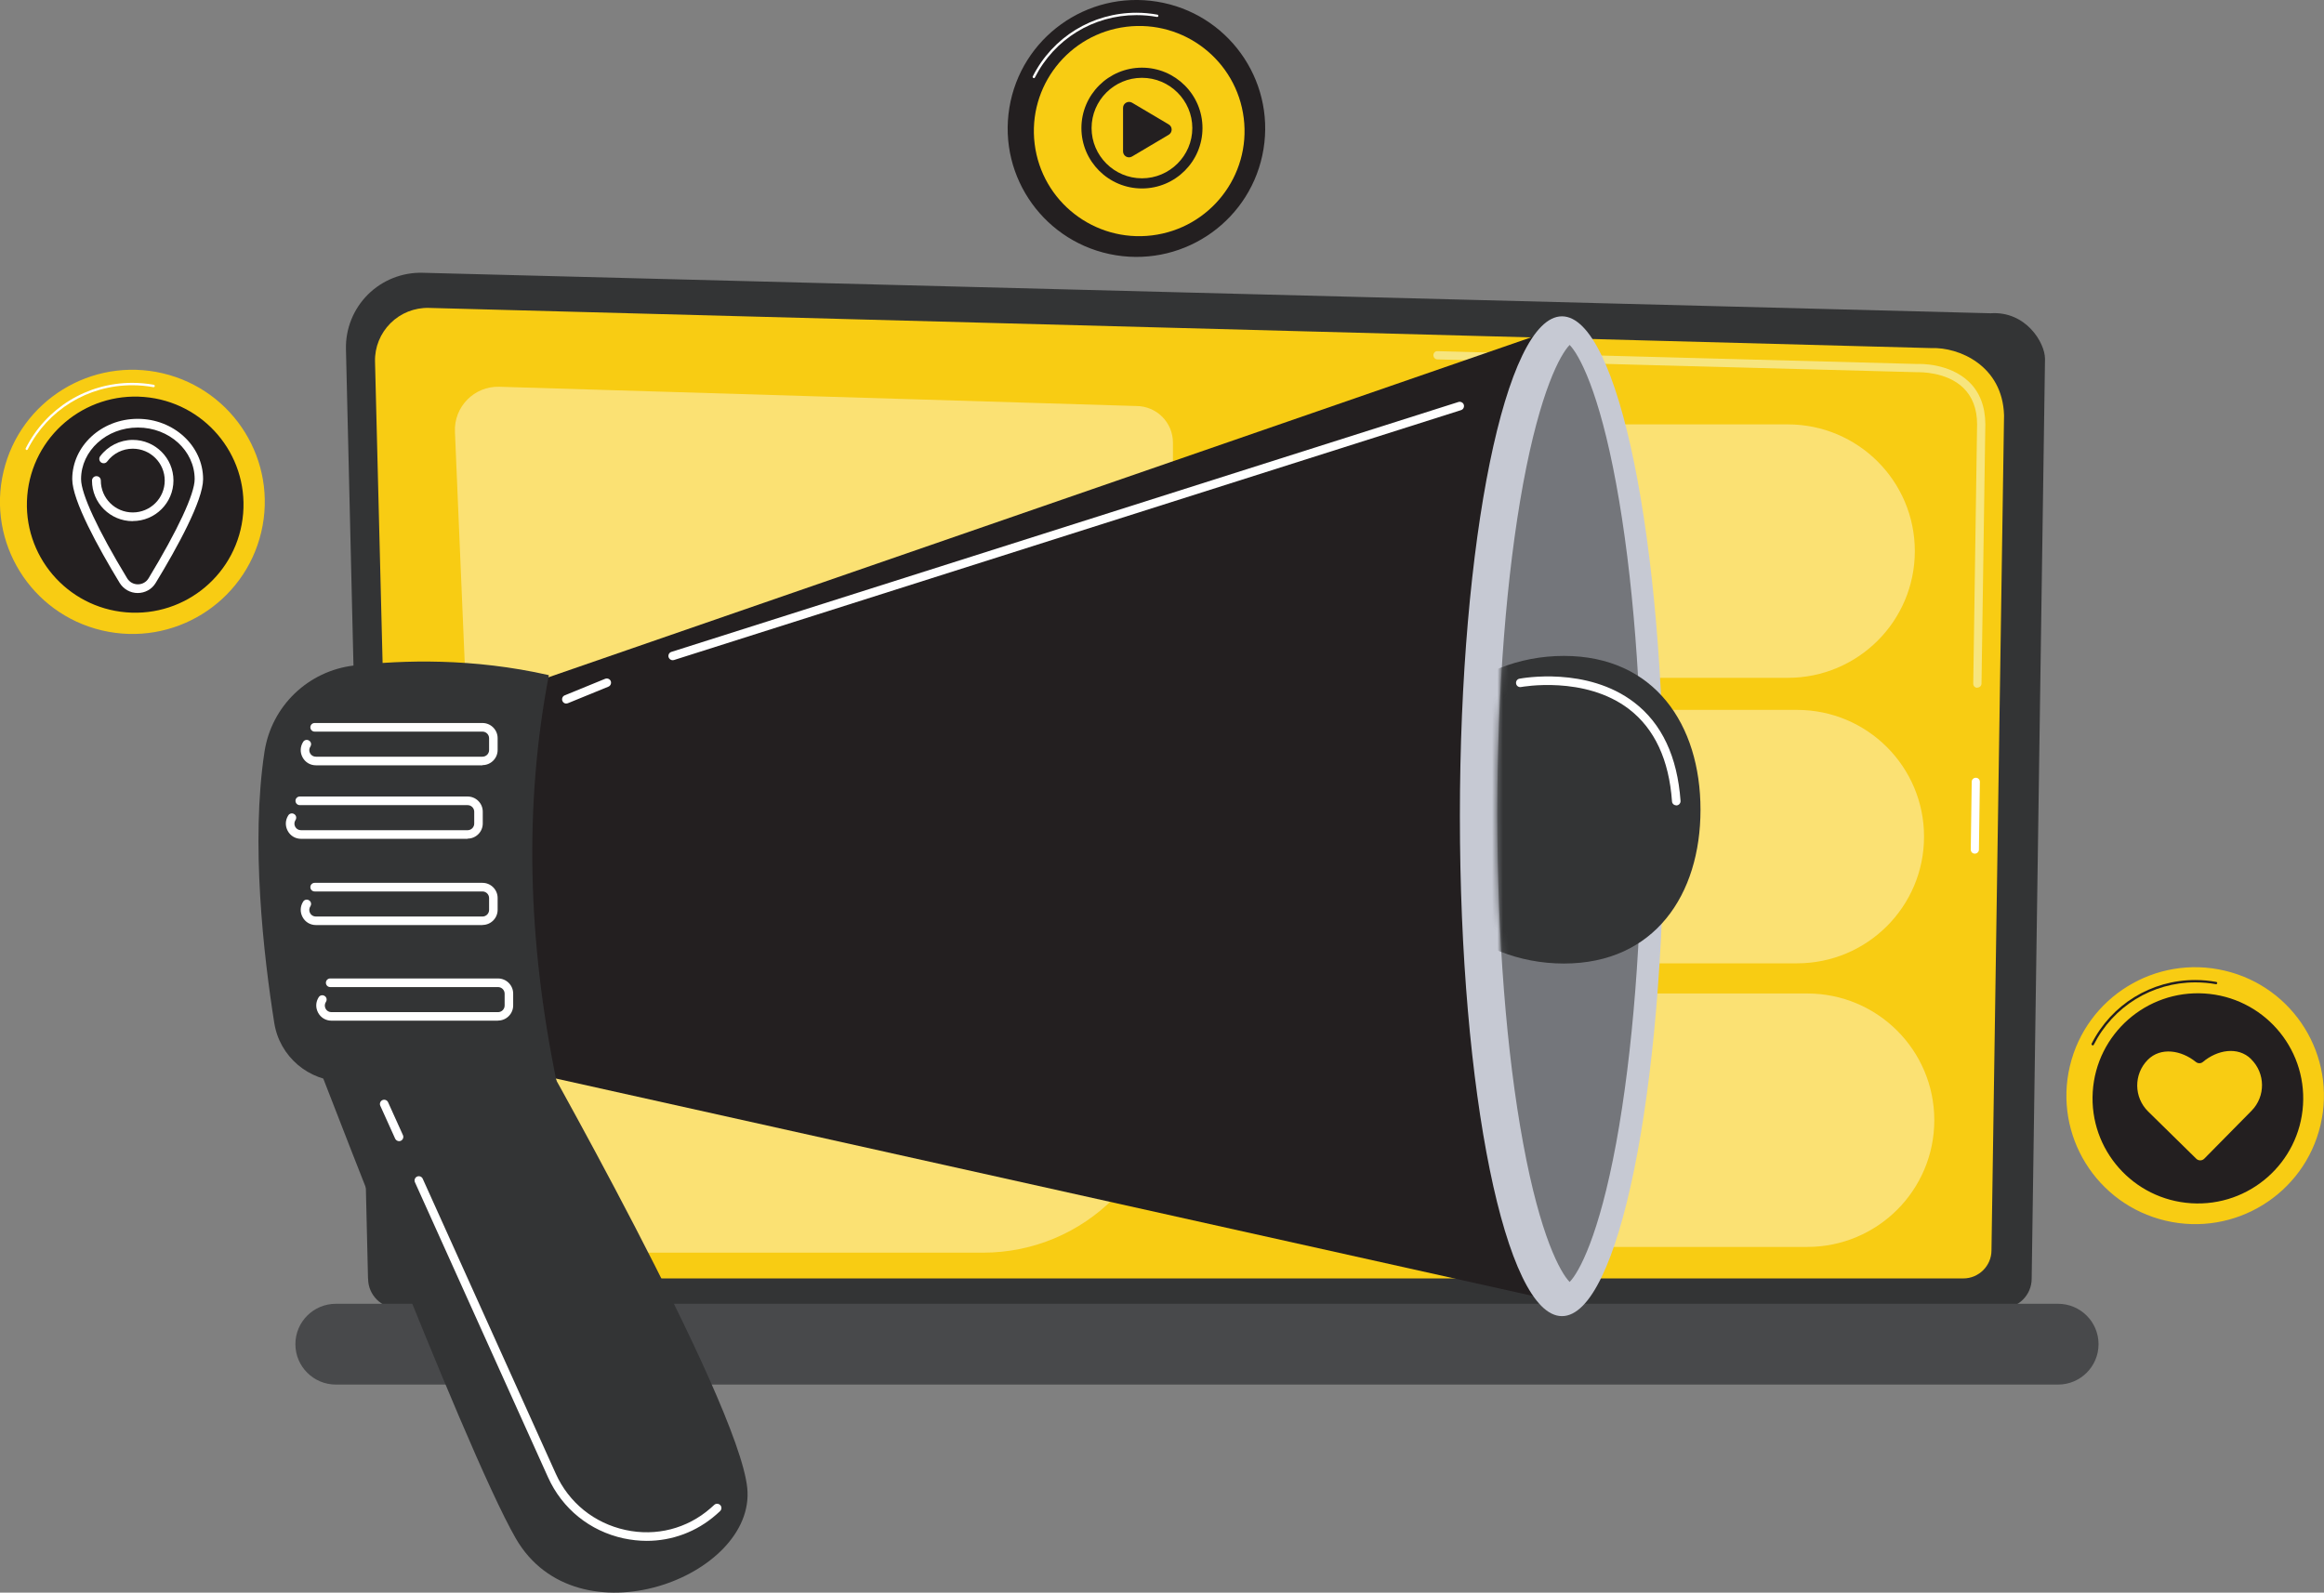 <svg width="426" height="292" viewBox="0 0 426 292" fill="none" xmlns="http://www.w3.org/2000/svg">
<rect x="0" y="0" width="426" height="292" fill="#808080" stroke="none"/>
<g clip-path="url(#clip0_412_1573)">
<path d="M67.477 234.442C67.477 237.426 69.921 239.865 72.911 239.865H366.982C369.971 239.865 372.416 237.426 372.416 234.442L374.86 65.805C374.86 62.822 371.343 56.996 364.889 57.435L77.483 50.012C73.737 49.907 70.097 51.363 67.442 53.995C64.786 56.645 63.327 60.26 63.415 63.998L67.459 234.425L67.477 234.442Z" fill="#333435"/>
<path d="M72.841 229.248C72.841 232.073 75.162 234.39 77.993 234.39H359.895C362.726 234.39 365.047 232.073 365.047 229.248L367.351 76.159C367.087 66.946 358.98 63.629 354.074 63.822L78.626 56.452C75.989 56.382 73.439 57.4 71.575 59.26C69.71 61.12 68.673 63.664 68.743 66.297L72.841 229.248Z" fill="#F8CC13"/>
<path d="M361.987 156.511C361.565 156.511 361.231 156.16 361.249 155.739L361.425 143.333C361.425 142.929 361.759 142.596 362.181 142.596C362.603 142.596 362.937 142.947 362.919 143.368L362.744 155.774C362.744 156.178 362.409 156.511 361.987 156.511Z" fill="white"/>
<path d="M362.445 126.1C362.023 126.1 361.688 125.75 361.706 125.328L362.41 77.773C362.41 74.948 361.53 72.702 359.86 71.087C356.729 68.087 351.735 68.245 351.524 68.245L263.489 65.893C263.067 65.893 262.75 65.542 262.75 65.121C262.75 64.7 263.085 64.349 263.524 64.384L351.506 66.735C352.051 66.7 357.362 66.612 360.897 69.982C362.884 71.877 363.904 74.509 363.922 77.755L363.218 125.328C363.218 125.732 362.884 126.065 362.462 126.065L362.445 126.1Z" fill="#F7E57E"/>
<path d="M61.568 253.851L377.252 253.851C381.351 253.851 384.673 250.535 384.673 246.445C384.673 242.355 381.351 239.04 377.252 239.04L61.568 239.04C57.469 239.04 54.147 242.355 54.147 246.445C54.147 250.535 57.469 253.851 61.568 253.851Z" fill="#48494B"/>
<path opacity="0.41" d="M180.185 162.25H118.916C100.258 162.25 85.133 177.342 85.133 195.959C85.133 214.577 100.258 229.669 118.916 229.669H180.185C198.842 229.669 213.967 214.577 213.967 195.959C213.967 177.342 198.842 162.25 180.185 162.25Z" fill="white"/>
<path opacity="0.41" d="M327.713 77.808H247.767C234.908 77.808 224.484 88.21 224.484 101.042C224.484 113.873 234.908 124.275 247.767 124.275H327.713C340.572 124.275 350.996 113.873 350.996 101.042C350.996 88.21 340.572 77.808 327.713 77.808Z" fill="white"/>
<path opacity="0.41" d="M329.401 130.154H249.456C236.596 130.154 226.172 140.556 226.172 153.388C226.172 166.219 236.596 176.621 249.456 176.621H329.401C342.26 176.621 352.685 166.219 352.685 153.388C352.685 140.556 342.26 130.154 329.401 130.154Z" fill="white"/>
<path opacity="0.41" d="M331.283 182.149H251.337C238.478 182.149 228.053 192.551 228.053 205.383C228.053 218.214 238.478 228.616 251.337 228.616H331.283C344.142 228.616 354.566 218.214 354.566 205.383C354.566 192.551 344.142 182.149 331.283 182.149Z" fill="white"/>
<path opacity="0.41" d="M208.269 151.949H92.924C89.195 151.949 86.188 148.948 86.188 145.228L83.392 79.142C83.199 74.562 86.945 70.771 91.534 70.912L208.269 74.439C211.998 74.439 215.005 77.44 215.005 81.16V145.228C215.005 148.948 211.998 151.949 208.269 151.949Z" fill="white"/>
<path d="M231.609 27.324C233.698 14.486 224.961 2.389 212.095 0.305C199.23 -1.779 187.107 6.939 185.019 19.777C182.93 32.615 191.667 44.712 204.533 46.796C217.398 48.88 229.521 40.162 231.609 27.324Z" fill="#231F20"/>
<path d="M189.505 14.302C189.505 14.302 189.435 14.302 189.4 14.284C189.294 14.232 189.259 14.109 189.312 14.003C192.952 6.809 200.233 2.334 208.322 2.334C209.606 2.334 210.907 2.457 212.156 2.685C212.279 2.702 212.349 2.825 212.332 2.931C212.314 3.053 212.191 3.124 212.086 3.106C210.855 2.878 209.588 2.773 208.322 2.773C200.409 2.773 193.269 7.16 189.699 14.214C189.664 14.284 189.593 14.337 189.505 14.337V14.302Z" fill="white"/>
<path d="M211.182 43.156C221.766 41.856 229.29 32.239 227.987 21.678C226.683 11.116 217.046 3.609 206.462 4.909C195.878 6.21 188.354 15.826 189.657 26.388C190.961 36.949 200.598 44.457 211.182 43.156Z" fill="#F8CC13"/>
<path d="M209.325 34.552C203.205 34.552 198.228 29.586 198.228 23.479C198.228 17.373 203.205 12.406 209.325 12.406C215.444 12.406 220.421 17.373 220.421 23.479C220.421 29.586 215.444 34.552 209.325 34.552ZM209.325 14.267C204.225 14.267 200.092 18.408 200.092 23.479C200.092 28.551 204.242 32.692 209.325 32.692C214.407 32.692 218.557 28.551 218.557 23.479C218.557 18.408 214.407 14.267 209.325 14.267Z" fill="#231F20"/>
<path fill-rule="evenodd" clip-rule="evenodd" d="M205.86 27.744V19.777C205.86 18.934 206.792 18.408 207.513 18.829L214.231 22.812C214.952 23.234 214.952 24.269 214.231 24.708L207.513 28.691C206.775 29.13 205.86 28.603 205.86 27.744Z" fill="#231F20"/>
<path d="M425.353 206.293C428.347 193.635 420.491 180.951 407.805 177.964C395.12 174.976 382.409 182.816 379.415 195.474C376.421 208.132 384.277 220.816 396.963 223.803C409.648 226.791 422.359 218.951 425.353 206.293Z" fill="#F8CC13"/>
<path d="M383.6 191.643C383.6 191.643 383.53 191.643 383.495 191.625C383.389 191.572 383.354 191.45 383.407 191.344C387.047 184.15 394.328 179.675 402.417 179.675C403.701 179.675 405.002 179.798 406.251 180.026C406.374 180.043 406.445 180.166 406.427 180.271C406.409 180.394 406.286 180.464 406.181 180.447C404.95 180.219 403.684 180.113 402.417 180.113C394.504 180.113 387.364 184.501 383.794 191.555C383.759 191.625 383.688 191.678 383.6 191.678V191.643Z" fill="#231F20"/>
<path d="M422.154 202.575C422.816 191.954 414.725 182.808 404.081 182.148C393.437 181.487 384.272 189.561 383.61 200.182C382.948 210.803 391.039 219.948 401.683 220.609C412.327 221.27 421.492 213.195 422.154 202.575Z" fill="#231F20"/>
<path d="M412.635 194.169C410.208 191.783 406.409 192.502 403.807 194.696C403.437 195.012 402.892 195.012 402.505 194.696C399.867 192.555 396.069 191.906 393.677 194.327C391.092 196.96 391.127 201.189 393.765 203.786L402.593 212.455C402.998 212.841 403.631 212.841 404.035 212.455L412.723 203.645C415.308 201.013 415.273 196.784 412.635 194.187V194.169Z" fill="#F8CC13"/>
<path d="M54.217 184.623C54.217 184.623 84.869 265.274 94.542 282.05C105.779 301.529 138.612 289.122 136.976 272.82C135.341 256.518 96.986 189.151 96.986 189.151L54.2 184.623H54.217Z" fill="#333435"/>
<path d="M95.632 125.872L286.122 59.962L284.135 238.303L90.427 195.187L95.632 125.872Z" fill="#231F20"/>
<path d="M286.315 241.304C296.649 241.304 305.027 200.269 305.027 149.65C305.027 99.031 296.649 57.996 286.315 57.996C275.981 57.996 267.604 99.031 267.604 149.65C267.604 200.269 275.981 241.304 286.315 241.304Z" fill="#C6C9D3"/>
<path d="M287.722 235.039C286.034 233.319 282.341 226.704 279.193 209.577C276.133 193.029 274.463 171.568 274.463 149.141C274.463 126.715 276.151 105.253 279.193 88.706C282.359 71.579 286.034 64.963 287.722 63.243C289.411 64.963 293.104 71.579 296.252 88.706C299.311 105.253 300.982 126.715 300.982 149.141C300.982 171.568 299.294 193.029 296.252 209.577C293.086 226.704 289.411 233.319 287.722 235.039Z" fill="#74767B"/>
<mask id="mask0_412_1573" style="mask-type:luminance" maskUnits="userSpaceOnUse" x="274" y="63" width="50" height="173">
<path d="M287.722 235.039C286.034 233.319 282.341 226.704 279.193 209.577C276.133 193.029 274.463 171.568 274.463 149.141C274.463 126.715 276.151 105.253 279.193 88.706C282.359 71.579 286.034 64.963 287.722 63.243C289.411 64.963 293.104 71.579 296.252 88.706C299.311 105.253 323.404 126.715 323.404 149.141C323.404 171.568 299.311 193.029 296.252 209.577C293.086 226.704 289.411 233.319 287.722 235.039Z" fill="white"/>
</mask>
<g mask="url(#mask0_412_1573)">
<path d="M311.709 148.457C311.709 164.022 303.303 176.657 286.667 176.657C270.031 176.657 256.543 164.039 256.543 148.457C256.543 132.874 270.031 120.257 286.667 120.257C303.303 120.257 311.709 132.874 311.709 148.457Z" fill="#333435"/>
</g>
<path d="M64.909 122.029C73.878 120.994 86.716 120.625 100.609 123.784C96.036 147.65 96.722 172.515 102.016 198.258H62.834C56.591 198.258 51.263 193.731 50.278 187.571C48.326 175.235 45.934 154.476 48.484 137.823C49.768 129.452 56.486 122.994 64.909 122.012V122.029Z" fill="#333435"/>
<path d="M88.439 140.314H57.91C56.873 140.314 55.958 139.77 55.466 138.858C54.973 137.945 55.009 136.893 55.571 136.015C55.8 135.647 56.292 135.541 56.662 135.787C57.031 136.015 57.136 136.506 56.89 136.875C56.644 137.261 56.627 137.717 56.837 138.103C57.048 138.507 57.453 138.735 57.91 138.735H88.439C89.108 138.735 89.653 138.191 89.653 137.524V135.348C89.653 134.681 89.108 134.137 88.439 134.137H57.682C57.242 134.137 56.89 133.787 56.89 133.348C56.89 132.909 57.242 132.558 57.682 132.558H88.439C89.969 132.558 91.218 133.804 91.218 135.331V137.507C91.218 139.033 89.969 140.279 88.439 140.279V140.314Z" fill="white"/>
<path d="M85.713 153.791H55.184C54.147 153.791 53.232 153.247 52.74 152.335C52.248 151.422 52.283 150.369 52.846 149.492C53.074 149.124 53.566 149.018 53.936 149.264C54.305 149.492 54.411 149.983 54.164 150.352C53.918 150.738 53.901 151.194 54.112 151.58C54.323 151.984 54.727 152.212 55.184 152.212H85.713C86.382 152.212 86.927 151.668 86.927 151.001V148.825C86.927 148.158 86.382 147.614 85.713 147.614H54.956C54.516 147.614 54.164 147.263 54.164 146.825C54.164 146.386 54.516 146.035 54.956 146.035H85.713C87.243 146.035 88.492 147.281 88.492 148.808V150.984C88.492 152.51 87.243 153.756 85.713 153.756V153.791Z" fill="white"/>
<path d="M123.312 121.047C122.978 121.047 122.679 120.836 122.556 120.503C122.433 120.081 122.661 119.643 123.066 119.52L267.34 73.702C267.745 73.579 268.202 73.807 268.325 74.211C268.448 74.632 268.22 75.071 267.815 75.194L123.541 121.012C123.541 121.012 123.382 121.047 123.295 121.047H123.312Z" fill="white"/>
<path d="M103.809 128.996C103.493 128.996 103.211 128.82 103.088 128.505C102.93 128.101 103.124 127.645 103.51 127.487L110.932 124.451C111.336 124.293 111.793 124.486 111.952 124.872C112.11 125.276 111.916 125.732 111.53 125.89L104.108 128.926C104.003 128.961 103.915 128.978 103.809 128.978V128.996Z" fill="white"/>
<path d="M88.439 169.602H57.91C56.873 169.602 55.958 169.058 55.466 168.146C54.973 167.233 55.009 166.18 55.571 165.303C55.8 164.934 56.292 164.829 56.662 165.075C57.031 165.303 57.136 165.794 56.89 166.163C56.644 166.549 56.627 167.005 56.837 167.409C57.048 167.812 57.453 168.04 57.91 168.04H88.439C89.108 168.04 89.653 167.496 89.653 166.83V164.654C89.653 163.987 89.108 163.443 88.439 163.443H57.682C57.242 163.443 56.89 163.092 56.89 162.653C56.89 162.214 57.242 161.863 57.682 161.863H88.439C89.969 161.863 91.218 163.109 91.218 164.636V166.812C91.218 168.339 89.969 169.585 88.439 169.585V169.602Z" fill="white"/>
<path d="M91.288 187.133H60.759C59.722 187.133 58.807 186.589 58.315 185.676C57.822 184.764 57.858 183.711 58.42 182.833C58.649 182.465 59.141 182.36 59.511 182.605C59.88 182.833 59.985 183.325 59.739 183.693C59.493 184.079 59.475 184.536 59.686 184.939C59.898 185.343 60.302 185.571 60.759 185.571H91.288C91.957 185.571 92.502 185.027 92.502 184.36V182.184C92.502 181.517 91.957 180.973 91.288 180.973H60.531C60.091 180.973 59.739 180.622 59.739 180.184C59.739 179.745 60.091 179.394 60.531 179.394H91.288C92.818 179.394 94.067 180.64 94.067 182.167V184.343C94.067 185.869 92.818 187.115 91.288 187.115V187.133Z" fill="white"/>
<path d="M118.564 282.507C117.157 282.507 115.733 282.349 114.308 282.05C108.1 280.699 103.053 276.61 100.45 270.837L76.059 216.754C75.883 216.368 76.059 215.894 76.446 215.719C76.833 215.543 77.308 215.719 77.483 216.105L101.875 270.188C104.267 275.505 108.927 279.26 114.642 280.506C120.252 281.734 125.95 280.278 130.241 276.523C130.47 276.33 130.698 276.119 130.927 275.908C131.243 275.61 131.736 275.645 132.035 275.961C132.334 276.277 132.298 276.768 131.982 277.067C131.736 277.295 131.507 277.505 131.261 277.716C127.673 280.857 123.189 282.507 118.546 282.507H118.564Z" fill="white"/>
<path d="M73.157 209.226C72.858 209.226 72.577 209.05 72.436 208.769L69.71 202.733C69.534 202.347 69.71 201.873 70.097 201.698C70.484 201.522 70.959 201.698 71.135 202.084L73.861 208.12C74.037 208.506 73.861 208.98 73.474 209.156C73.368 209.208 73.263 209.226 73.157 209.226Z" fill="white"/>
<path d="M307.26 147.65C306.856 147.65 306.504 147.334 306.486 146.93C305.941 139.297 303.286 133.611 298.608 130.014C290.501 123.802 278.947 125.943 278.824 125.96C278.402 126.048 277.98 125.767 277.909 125.346C277.821 124.925 278.103 124.504 278.525 124.433C279.017 124.346 290.905 122.152 299.558 128.785C304.622 132.663 307.471 138.735 308.052 146.825C308.087 147.263 307.753 147.632 307.331 147.667C307.313 147.667 307.295 147.667 307.278 147.667L307.26 147.65Z" fill="white"/>
<path d="M47.884 97.576C50.963 84.559 42.884 71.517 29.839 68.445C16.794 65.372 3.724 73.434 0.645 86.451C-2.434 99.467 5.645 112.51 18.69 115.582C31.735 118.654 44.805 110.593 47.884 97.576Z" fill="#F8CC13"/>
<path d="M4.924 82.511C4.924 82.511 4.854 82.511 4.819 82.493C4.713 82.441 4.66 82.3 4.713 82.195C8.459 74.79 15.95 70.192 24.251 70.192C25.57 70.192 26.906 70.315 28.19 70.543C28.313 70.561 28.384 70.684 28.366 70.806C28.348 70.929 28.225 70.999 28.102 70.982C26.836 70.754 25.535 70.631 24.233 70.631C16.091 70.631 8.758 75.141 5.082 82.388C5.047 82.458 4.959 82.511 4.889 82.511H4.924Z" fill="white"/>
<path d="M44.569 94.158C45.474 83.253 37.348 73.682 26.42 72.78C15.492 71.878 5.9 79.986 4.996 90.891C4.091 101.795 12.217 111.366 23.145 112.269C34.073 113.171 43.665 105.062 44.569 94.158Z" fill="#231F20"/>
<path d="M25.253 108.728C23.882 108.728 22.651 108.026 21.93 106.868C17.973 100.34 13.242 91.741 13.242 87.846C13.242 81.757 18.623 76.79 25.236 76.79C31.848 76.79 37.229 81.757 37.229 87.846C37.229 91.741 32.516 100.34 28.542 106.868C27.838 108.044 26.59 108.728 25.218 108.728H25.253ZM25.253 78.387C19.52 78.387 14.86 82.634 14.86 87.846C14.86 90.548 17.938 97.181 23.319 106.043C23.741 106.727 24.462 107.131 25.271 107.131C26.08 107.131 26.801 106.727 27.223 106.043C32.587 97.181 35.682 90.548 35.682 87.846C35.682 82.634 31.021 78.387 25.288 78.387H25.253Z" fill="white"/>
<path d="M24.321 95.549C20.206 95.549 16.865 92.215 16.865 88.109C16.865 87.67 17.217 87.302 17.674 87.302C18.131 87.302 18.483 87.653 18.483 88.109C18.483 91.338 21.103 93.952 24.339 93.952C27.575 93.952 30.195 91.338 30.195 88.109C30.195 84.88 27.575 82.265 24.339 82.265C22.475 82.265 20.769 83.125 19.643 84.617C19.38 84.968 18.887 85.038 18.518 84.775C18.166 84.512 18.096 84.003 18.36 83.652C19.767 81.774 22 80.651 24.339 80.651C28.454 80.651 31.795 83.985 31.795 88.091C31.795 92.198 28.454 95.532 24.339 95.532L24.321 95.549Z" fill="white"/>
</g>
<defs>
<clipPath id="clip0_412_1573">
<rect width="426" height="292" fill="white"/>
</clipPath>
</defs>
</svg>
